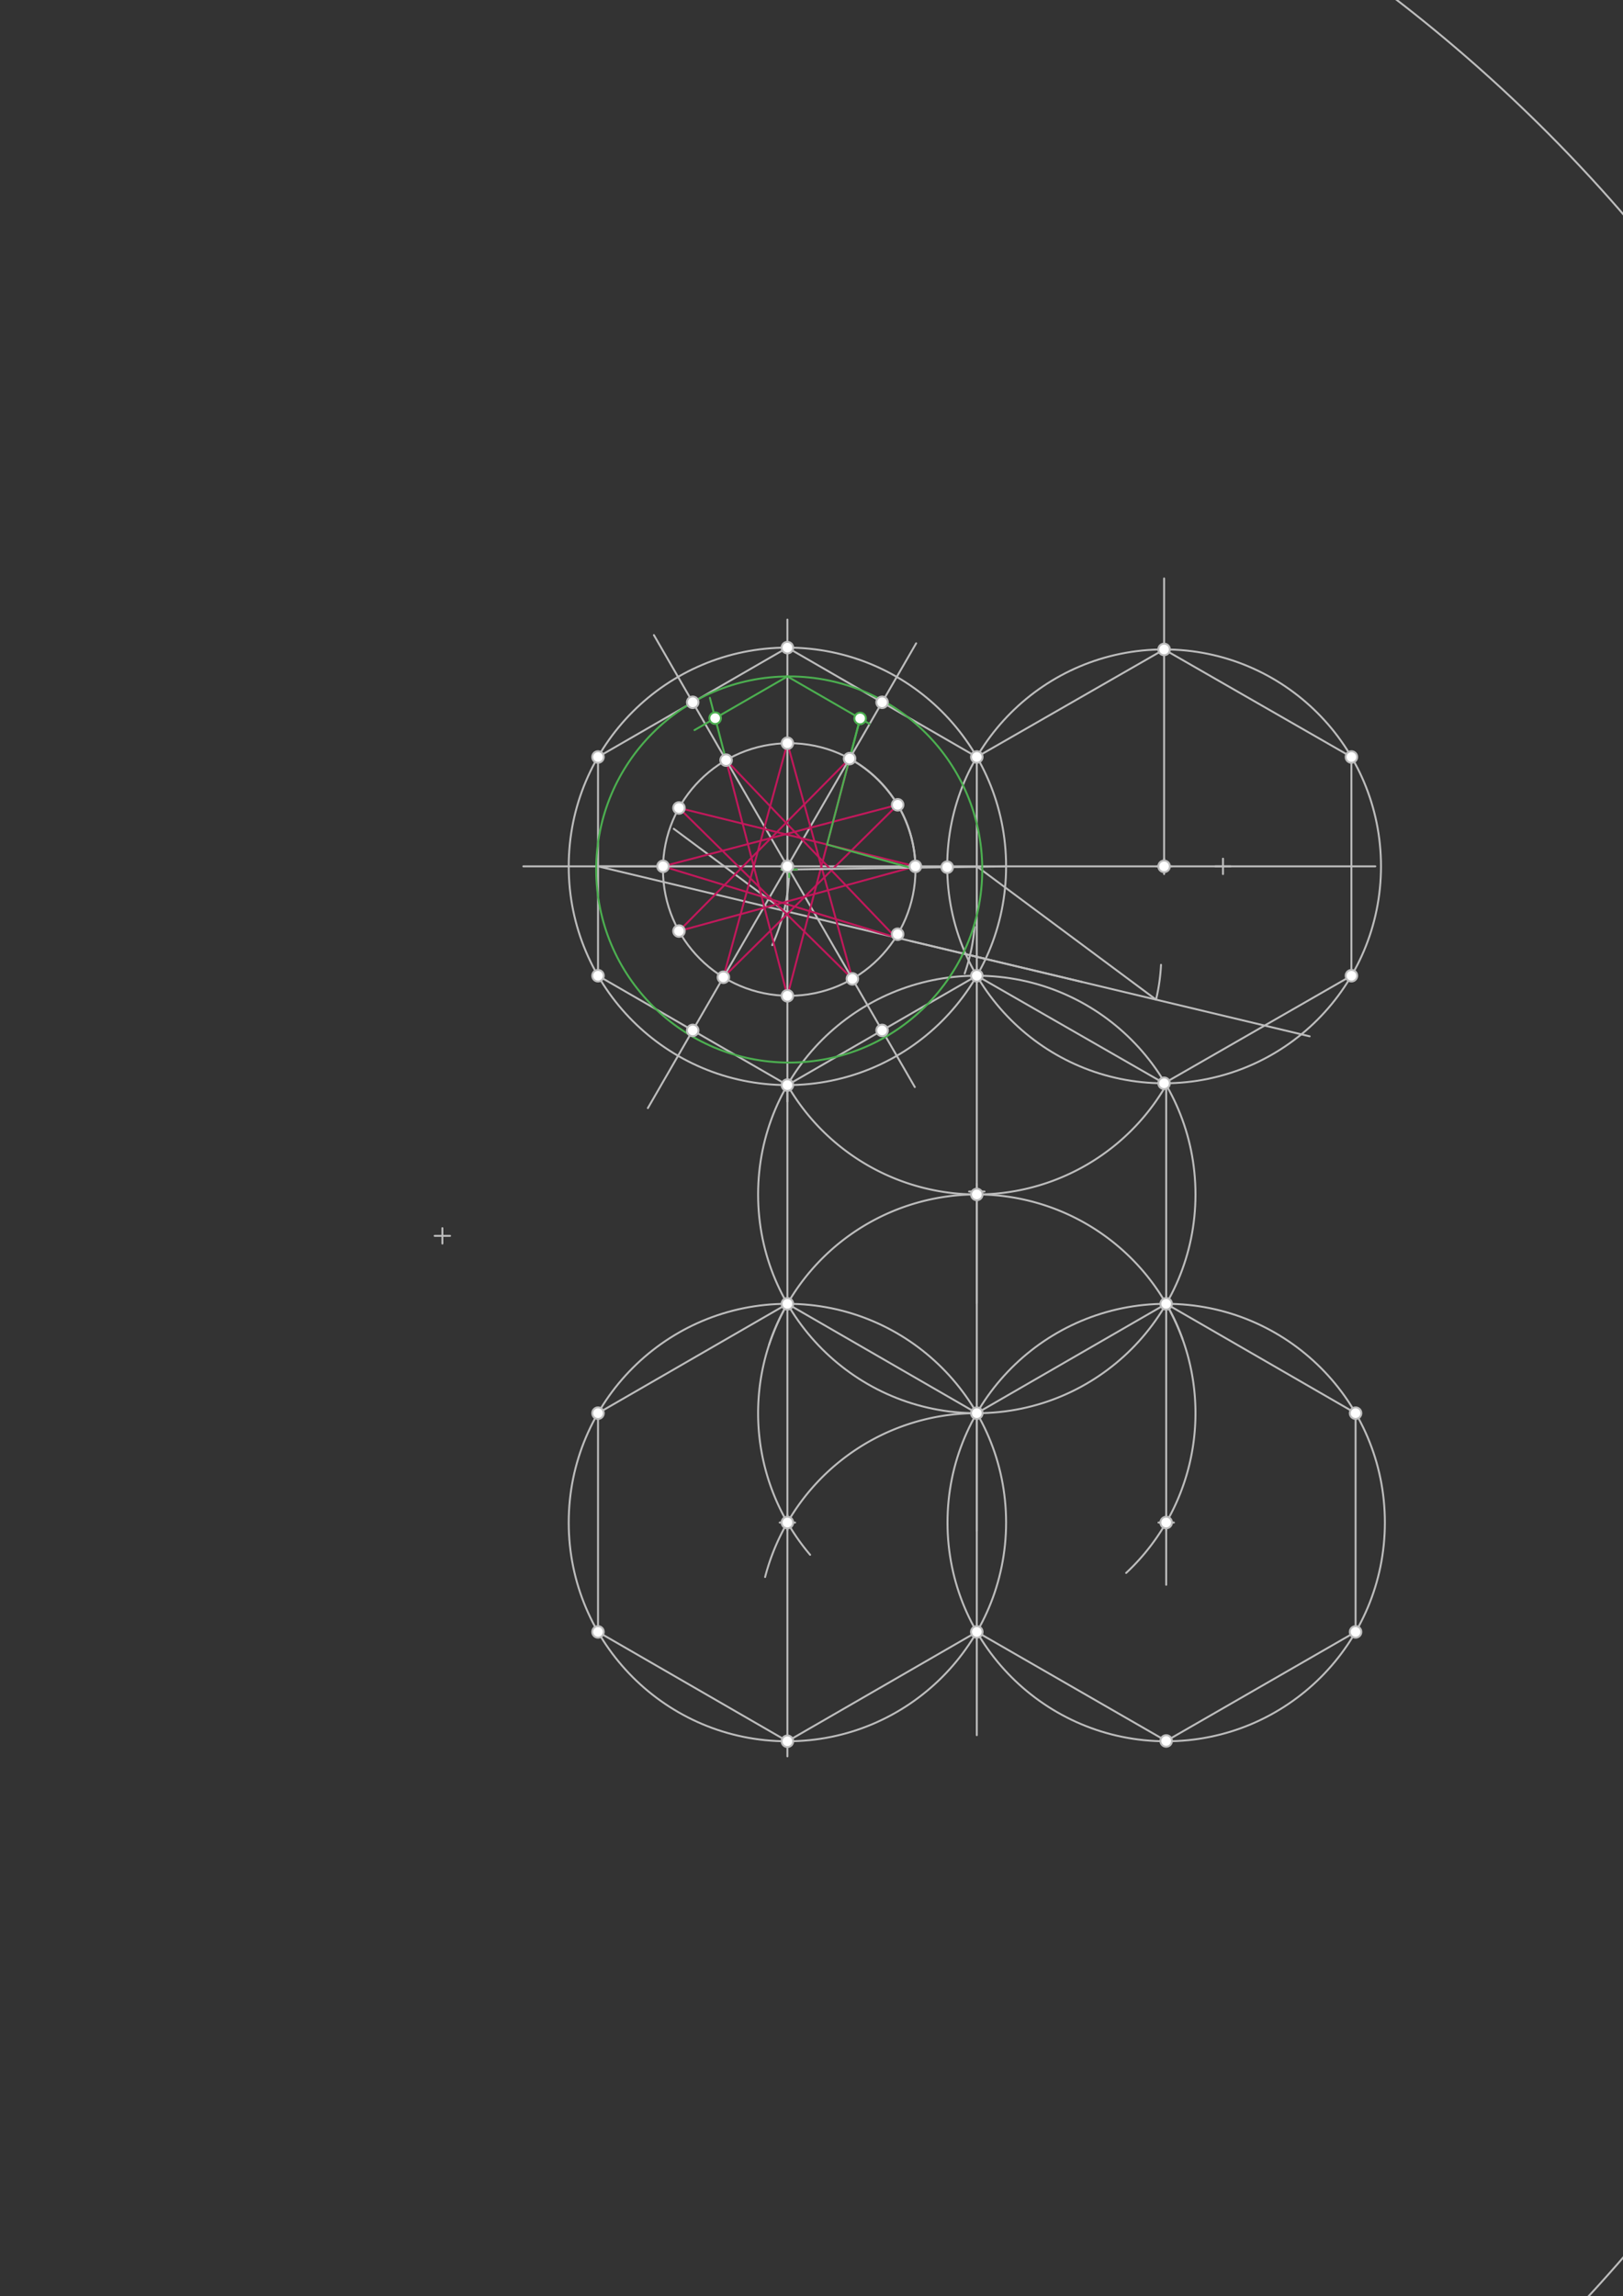 <svg xmlns="http://www.w3.org/2000/svg" class="svg--816" height="100%" preserveAspectRatio="xMidYMid meet" viewBox="0 0 842 1191" width="100%"><rect x="0" y="0" width="842" height="1191" fill="#333333" stroke="none"/><defs><marker id="marker-arrow" markerHeight="16" markerUnits="userSpaceOnUse" markerWidth="24" orient="auto-start-reverse" refX="24" refY="4" viewBox="0 0 24 8"><path d="M 0 0 L 24 4 L 0 8 z" stroke="inherit"></path></marker></defs><g class="aux-layer--949"><g class="element--733"><g class="center--a87"><line x1="404.5" y1="449.375" x2="412.5" y2="449.375" stroke="#BDBDBD" stroke-width="1" stroke-linecap="round"></line><line x1="408.5" y1="445.375" x2="408.5" y2="453.375" stroke="#BDBDBD" stroke-width="1" stroke-linecap="round"></line><circle class="hit--87b" cx="408.5" cy="449.375" r="4" stroke="none" fill="transparent"></circle></g><circle cx="408.5" cy="449.375" fill="none" r="113.455" stroke="#BDBDBD" stroke-dasharray="none" stroke-width="1"></circle></g><g class="element--733"><line stroke="#BDBDBD" stroke-dasharray="none" stroke-linecap="round" stroke-width="1" x1="408.5" x2="713.5" y1="449.375" y2="449.375"></line></g><g class="element--733"><line stroke="#BDBDBD" stroke-dasharray="none" stroke-linecap="round" stroke-width="1" x1="408.5" x2="271.5" y1="449.375" y2="449.375"></line></g><g class="element--733"><line stroke="#BDBDBD" stroke-dasharray="none" stroke-linecap="round" stroke-width="1" x1="408.5" x2="408.5" y1="449.375" y2="321.375"></line></g><g class="element--733"><line stroke="#BDBDBD" stroke-dasharray="none" stroke-linecap="round" stroke-width="1" x1="408.5" x2="408.5" y1="449.375" y2="571.375"></line></g><g class="element--733"><line stroke="#BDBDBD" stroke-dasharray="none" stroke-linecap="round" stroke-width="1" x1="408.5" x2="310.245" y1="335.92" y2="392.648"></line></g><g class="element--733"><line stroke="#BDBDBD" stroke-dasharray="none" stroke-linecap="round" stroke-width="1" x1="310.245" x2="310.245" y1="392.648" y2="506.102"></line></g><g class="element--733"><line stroke="#BDBDBD" stroke-dasharray="none" stroke-linecap="round" stroke-width="1" x1="310.245" x2="408.5" y1="506.102" y2="562.83"></line></g><g class="element--733"><line stroke="#BDBDBD" stroke-dasharray="none" stroke-linecap="round" stroke-width="1" x1="408.5" x2="506.755" y1="562.83" y2="506.102"></line></g><g class="element--733"><line stroke="#BDBDBD" stroke-dasharray="none" stroke-linecap="round" stroke-width="1" x1="506.755" x2="506.755" y1="506.102" y2="392.648"></line></g><g class="element--733"><line stroke="#BDBDBD" stroke-dasharray="none" stroke-linecap="round" stroke-width="1" x1="506.755" x2="408.5" y1="392.648" y2="335.92"></line></g><g class="element--733"><line stroke="#BDBDBD" stroke-dasharray="none" stroke-linecap="round" stroke-width="1" x1="359.373" x2="457.627" y1="364.284" y2="534.466"></line></g><g class="element--733"><line stroke="#BDBDBD" stroke-dasharray="none" stroke-linecap="round" stroke-width="1" x1="457.627" x2="359.373" y1="364.284" y2="534.466"></line></g><g class="element--733"><line stroke="#BDBDBD" stroke-dasharray="none" stroke-linecap="round" stroke-width="1" x1="359.373" x2="339.239" y1="364.284" y2="329.412"></line></g><g class="element--733"><line stroke="#BDBDBD" stroke-dasharray="none" stroke-linecap="round" stroke-width="1" x1="457.627" x2="474.595" y1="534.466" y2="563.856"></line></g><g class="element--733"><line stroke="#BDBDBD" stroke-dasharray="none" stroke-linecap="round" stroke-width="1" x1="457.627" x2="475.296" y1="364.284" y2="333.68"></line></g><g class="element--733"><line stroke="#BDBDBD" stroke-dasharray="none" stroke-linecap="round" stroke-width="1" x1="359.373" x2="336.105" y1="534.466" y2="574.766"></line></g><g class="element--733"><line stroke="#BDBDBD" stroke-dasharray="none" stroke-linecap="round" stroke-width="1" x1="310.245" x2="561.5" y1="449.375" y2="509.375"></line></g><g class="element--733"><path d="M 400.653 490.234 A 99.213 99.213 0 0 0 409.458 449.375" fill="none" stroke="#BDBDBD" stroke-dasharray="none" stroke-linecap="round" stroke-width="1"></path></g><g class="element--733"><path d="M 500.471 504.954 A 99.213 99.213 0 0 0 505.6 480.825" fill="none" stroke="#BDBDBD" stroke-dasharray="none" stroke-linecap="round" stroke-width="1"></path></g><g class="element--733"><line stroke="#BDBDBD" stroke-dasharray="none" stroke-linecap="round" stroke-width="1" x1="472.357" x2="511.296" y1="488.088" y2="497.386"></line></g><g class="element--733"><line stroke="#BDBDBD" stroke-dasharray="none" stroke-linecap="round" stroke-width="1" x1="503.244" x2="679.443" y1="495.463" y2="537.54"></line></g><g class="element--733"><path d="M 599.743 518.507 A 99.213 99.213 0 0 0 602.331 500.449" fill="none" stroke="#BDBDBD" stroke-dasharray="none" stroke-linecap="round" stroke-width="1"></path></g><g class="element--733"><line stroke="#BDBDBD" stroke-dasharray="none" stroke-linecap="round" stroke-width="1" x1="599.743" x2="506.755" y1="518.507" y2="449.375"></line></g><g class="element--733"><line stroke="#BDBDBD" stroke-dasharray="none" stroke-linecap="round" stroke-width="1" x1="406.744" x2="349.558" y1="472.419" y2="429.903"></line></g><g class="element--733"><line stroke="#BDBDBD" stroke-dasharray="none" stroke-linecap="round" stroke-width="1" x1="310.245" x2="375.748" y1="449.375" y2="449.375"></line></g><g class="element--733"><g class="center--a87"><line x1="405.444" y1="451.011" x2="413.444" y2="451.011" stroke="#BDBDBD" stroke-width="1" stroke-linecap="round"></line><line x1="409.444" y1="447.011" x2="409.444" y2="455.011" stroke="#BDBDBD" stroke-width="1" stroke-linecap="round"></line><circle class="hit--87b" cx="409.444" cy="451.011" r="4" stroke="none" fill="transparent"></circle></g><circle cx="409.444" cy="451.011" fill="none" r="65.503" stroke="#BDBDBD" stroke-dasharray="none" stroke-width="1"></circle></g><g class="element--733"><path d="M 440.769 393.483 A 65.503 65.503 0 0 1 474.927 449.375" fill="none" stroke="#BDBDBD" stroke-dasharray="none" stroke-linecap="round" stroke-width="1"></path></g><g class="element--733"><line stroke="#C2185B" stroke-dasharray="none" stroke-linecap="round" stroke-width="1" x1="376.693" x2="464.661" y1="394.283" y2="486.25"></line></g><g class="element--733"><line stroke="#C2185B" stroke-dasharray="none" stroke-linecap="round" stroke-width="1" x1="464.661" x2="343.962" y1="486.25" y2="449.375"></line></g><g class="element--733"><line stroke="#C2185B" stroke-dasharray="none" stroke-linecap="round" stroke-width="1" x1="343.962" x2="465.694" y1="449.375" y2="417.445"></line></g><g class="element--733"><line stroke="#C2185B" stroke-dasharray="none" stroke-linecap="round" stroke-width="1" x1="465.694" x2="375.287" y1="417.445" y2="506.902"></line></g><g class="element--733"><line stroke="#C2185B" stroke-dasharray="none" stroke-linecap="round" stroke-width="1" x1="375.287" x2="408.5" y1="506.902" y2="385.514"></line></g><g class="element--733"><line stroke="#C2185B" stroke-dasharray="none" stroke-linecap="round" stroke-width="1" x1="408.5" x2="442.196" y1="385.514" y2="507.738"></line></g><g class="element--733"><line stroke="#C2185B" stroke-dasharray="none" stroke-linecap="round" stroke-width="1" x1="442.196" x2="352.251" y1="507.738" y2="419.08"></line></g><g class="element--733"><line stroke="#C2185B" stroke-dasharray="none" stroke-linecap="round" stroke-width="1" x1="352.251" x2="474.927" y1="419.08" y2="449.375"></line></g><g class="element--733"><line stroke="#C2185B" stroke-dasharray="none" stroke-linecap="round" stroke-width="1" x1="474.927" x2="352.251" y1="449.375" y2="482.941"></line></g><g class="element--733"><line stroke="#C2185B" stroke-dasharray="none" stroke-linecap="round" stroke-width="1" x1="352.251" x2="440.769" y1="482.941" y2="393.483"></line></g><g class="element--733"><line stroke="#C2185B" stroke-dasharray="none" stroke-linecap="round" stroke-width="1" x1="440.769" x2="408.5" y1="393.483" y2="516.507"></line></g><g class="element--733"><line stroke="#C2185B" stroke-dasharray="none" stroke-linecap="round" stroke-width="1" x1="408.5" x2="376.693" y1="516.507" y2="394.283"></line></g><g class="element--733"><line stroke="#BDBDBD" stroke-dasharray="none" stroke-linecap="round" stroke-width="1" x1="409.444" x2="521.955" y1="451.011" y2="449.375"></line></g><g class="element--733"><g class="center--a87"><line x1="630.476" y1="449.375" x2="638.476" y2="449.375" stroke="#BDBDBD" stroke-width="1" stroke-linecap="round"></line><line x1="634.476" y1="445.375" x2="634.476" y2="453.375" stroke="#BDBDBD" stroke-width="1" stroke-linecap="round"></line><circle class="hit--87b" cx="634.476" cy="449.375" r="4" stroke="none" fill="transparent"></circle></g><circle cx="634.476" cy="449.375" fill="none" r="1128.055" stroke="#BDBDBD" stroke-dasharray="none" stroke-width="1"></circle></g><g class="element--733"><g class="center--a87"><line x1="599.93" y1="449.375" x2="607.93" y2="449.375" stroke="#BDBDBD" stroke-width="1" stroke-linecap="round"></line><line x1="603.93" y1="445.375" x2="603.93" y2="453.375" stroke="#BDBDBD" stroke-width="1" stroke-linecap="round"></line><circle class="hit--87b" cx="603.93" cy="449.375" r="4" stroke="none" fill="transparent"></circle></g><circle cx="603.93" cy="449.375" fill="none" r="112.521" stroke="#BDBDBD" stroke-dasharray="none" stroke-width="1"></circle></g><g class="element--733"><line stroke="#BDBDBD" stroke-dasharray="none" stroke-linecap="round" stroke-width="1" x1="603.93" x2="603.93" y1="449.375" y2="300.031"></line></g><g class="element--733"><line stroke="#BDBDBD" stroke-dasharray="none" stroke-linecap="round" stroke-width="1" x1="603.93" x2="506.755" y1="336.854" y2="392.648"></line></g><g class="element--733"><line stroke="#BDBDBD" stroke-dasharray="none" stroke-linecap="round" stroke-width="1" x1="603.93" x2="701.105" y1="336.854" y2="392.648"></line></g><g class="element--733"><line stroke="#BDBDBD" stroke-dasharray="none" stroke-linecap="round" stroke-width="1" x1="701.105" x2="701.105" y1="392.648" y2="506.102"></line></g><g class="element--733"><line stroke="#BDBDBD" stroke-dasharray="none" stroke-linecap="round" stroke-width="1" x1="701.105" x2="603.93" y1="506.102" y2="561.896"></line></g><g class="element--733"><line stroke="#BDBDBD" stroke-dasharray="none" stroke-linecap="round" stroke-width="1" x1="603.93" x2="506.755" y1="561.896" y2="506.102"></line></g><g class="element--733"><path d="M 408.5 562.83 A 113.455 113.455 0 0 0 605.145 562.594" fill="none" stroke="#BDBDBD" stroke-dasharray="none" stroke-linecap="round" stroke-width="1"></path></g><g class="element--733"><g class="center--a87"><line x1="502.755" y1="618.031" x2="510.755" y2="618.031" stroke="#BDBDBD" stroke-width="1" stroke-linecap="round"></line><line x1="506.755" y1="614.031" x2="506.755" y2="622.031" stroke="#BDBDBD" stroke-width="1" stroke-linecap="round"></line><circle class="hit--87b" cx="506.755" cy="618.031" r="4" stroke="none" fill="transparent"></circle></g><circle cx="506.755" cy="618.031" fill="none" r="1036.408" stroke="#BDBDBD" stroke-dasharray="none" stroke-width="1"></circle></g><g class="element--733"><line stroke="#BDBDBD" stroke-dasharray="none" stroke-linecap="round" stroke-width="1" x1="506.755" x2="506.755" y1="506.102" y2="676.031"></line></g><g class="element--733"><g class="center--a87"><line x1="225.5" y1="641.031" x2="233.5" y2="641.031" stroke="#BDBDBD" stroke-width="1" stroke-linecap="round"></line><line x1="229.5" y1="637.031" x2="229.5" y2="645.031" stroke="#BDBDBD" stroke-width="1" stroke-linecap="round"></line><circle class="hit--87b" cx="229.5" cy="641.031" r="4" stroke="none" fill="transparent"></circle></g><circle cx="229.5" cy="641.031" fill="none" r="809.996" stroke="#BDBDBD" stroke-dasharray="none" stroke-width="1"></circle></g><g class="element--733"><g class="center--a87"><line x1="502.755" y1="619.557" x2="510.755" y2="619.557" stroke="#BDBDBD" stroke-width="1" stroke-linecap="round"></line><line x1="506.755" y1="615.557" x2="506.755" y2="623.557" stroke="#BDBDBD" stroke-width="1" stroke-linecap="round"></line><circle class="hit--87b" cx="506.755" cy="619.557" r="4" stroke="none" fill="transparent"></circle></g><circle cx="506.755" cy="619.557" fill="none" r="113.455" stroke="#BDBDBD" stroke-dasharray="none" stroke-width="1"></circle></g><g class="element--733"><line stroke="#BDBDBD" stroke-dasharray="none" stroke-linecap="round" stroke-width="1" x1="506.755" x2="506.755" y1="619.557" y2="794.031"></line></g><g class="element--733"><path d="M 506.755 619.557 A 113.455 113.455 0 0 0 398.973 697.585" fill="none" stroke="#BDBDBD" stroke-dasharray="none" stroke-linecap="round" stroke-width="1"></path></g><g class="element--733"><path d="M 506.755 619.557 A 113.455 113.455 0 0 1 613.531 694.661" fill="none" stroke="#BDBDBD" stroke-dasharray="none" stroke-linecap="round" stroke-width="1"></path></g><g class="element--733"><line stroke="#BDBDBD" stroke-dasharray="none" stroke-linecap="round" stroke-width="1" x1="408.5" x2="408.5" y1="562.83" y2="676.285"></line></g><g class="element--733"><line stroke="#BDBDBD" stroke-dasharray="none" stroke-linecap="round" stroke-width="1" x1="408.5" x2="506.755" y1="676.285" y2="733.012"></line></g><g class="element--733"><line stroke="#BDBDBD" stroke-dasharray="none" stroke-linecap="round" stroke-width="1" x1="506.755" x2="605.01" y1="733.012" y2="676.285"></line></g><g class="element--733"><line stroke="#BDBDBD" stroke-dasharray="none" stroke-linecap="round" stroke-width="1" x1="605.01" x2="605.01" y1="676.285" y2="562.83"></line></g><g class="element--733"><path d="M 605.01 676.285 A 113.455 113.455 0 0 1 584.237 815.889" fill="none" stroke="#BDBDBD" stroke-dasharray="none" stroke-linecap="round" stroke-width="1"></path></g><g class="element--733"><line stroke="#BDBDBD" stroke-dasharray="none" stroke-linecap="round" stroke-width="1" x1="605.01" x2="605.01" y1="676.285" y2="822.031"></line></g><g class="element--733"><g class="center--a87"><line x1="601.01" y1="789.74" x2="609.01" y2="789.74" stroke="#BDBDBD" stroke-width="1" stroke-linecap="round"></line><line x1="605.01" y1="785.74" x2="605.01" y2="793.74" stroke="#BDBDBD" stroke-width="1" stroke-linecap="round"></line><circle class="hit--87b" cx="605.01" cy="789.74" r="4" stroke="none" fill="transparent"></circle></g><circle cx="605.01" cy="789.74" fill="none" r="113.455" stroke="#BDBDBD" stroke-dasharray="none" stroke-width="1"></circle></g><g class="element--733"><path d="M 408.5 676.285 A 113.455 113.455 0 0 0 420.289 806.467" fill="none" stroke="#BDBDBD" stroke-dasharray="none" stroke-linecap="round" stroke-width="1"></path></g><g class="element--733"><line stroke="#BDBDBD" stroke-dasharray="none" stroke-linecap="round" stroke-width="1" x1="506.755" x2="506.755" y1="733.012" y2="900.031"></line></g><g class="element--733"><line stroke="#BDBDBD" stroke-dasharray="none" stroke-linecap="round" stroke-width="1" x1="506.755" x2="605.01" y1="846.467" y2="903.031"></line></g><g class="element--733"><line stroke="#BDBDBD" stroke-dasharray="none" stroke-linecap="round" stroke-width="1" x1="605.01" x2="703.264" y1="903.031" y2="846.467"></line></g><g class="element--733"><line stroke="#BDBDBD" stroke-dasharray="none" stroke-linecap="round" stroke-width="1" x1="703.264" x2="703.264" y1="846.467" y2="733.012"></line></g><g class="element--733"><line stroke="#BDBDBD" stroke-dasharray="none" stroke-linecap="round" stroke-width="1" x1="703.264" x2="605.01" y1="733.012" y2="676.285"></line></g><g class="element--733"><path d="M 506.755 733.012 A 113.455 113.455 0 0 0 396.931 817.995" fill="none" stroke="#BDBDBD" stroke-dasharray="none" stroke-linecap="round" stroke-width="1"></path></g><g class="element--733"><g class="center--a87"><line x1="404.5" y1="789.739" x2="412.5" y2="789.739" stroke="#BDBDBD" stroke-width="1" stroke-linecap="round"></line><line x1="408.5" y1="785.739" x2="408.5" y2="793.739" stroke="#BDBDBD" stroke-width="1" stroke-linecap="round"></line><circle class="hit--87b" cx="408.5" cy="789.739" r="4" stroke="none" fill="transparent"></circle></g><circle cx="408.5" cy="789.739" fill="none" r="113.455" stroke="#BDBDBD" stroke-dasharray="none" stroke-width="1"></circle></g><g class="element--733"><line stroke="#BDBDBD" stroke-dasharray="none" stroke-linecap="round" stroke-width="1" x1="408.5" x2="408.5" y1="676.285" y2="911.031"></line></g><g class="element--733"><line stroke="#BDBDBD" stroke-dasharray="none" stroke-linecap="round" stroke-width="1" x1="408.5" x2="310.245" y1="676.285" y2="733.012"></line></g><g class="element--733"><line stroke="#BDBDBD" stroke-dasharray="none" stroke-linecap="round" stroke-width="1" x1="310.245" x2="310.245" y1="733.012" y2="846.467"></line></g><g class="element--733"><line stroke="#BDBDBD" stroke-dasharray="none" stroke-linecap="round" stroke-width="1" x1="310.245" x2="408.5" y1="846.467" y2="903.194"></line></g><g class="element--733"><line stroke="#BDBDBD" stroke-dasharray="none" stroke-linecap="round" stroke-width="1" x1="408.5" x2="506.755" y1="903.194" y2="846.467"></line></g><g class="element--733"><g class="center--a87"><line x1="405.444" y1="451.011" x2="413.444" y2="451.011" stroke="#4CAF50" stroke-width="1" stroke-linecap="round"></line><line x1="409.444" y1="447.011" x2="409.444" y2="455.011" stroke="#4CAF50" stroke-width="1" stroke-linecap="round"></line><circle class="hit--87b" cx="409.444" cy="451.011" r="4" stroke="none" fill="transparent"></circle></g><circle cx="409.444" cy="451.011" fill="none" r="100.143" stroke="#4CAF50" stroke-dasharray="none" stroke-width="1"></circle></g><g class="element--733"><line stroke="#4CAF50" stroke-dasharray="none" stroke-linecap="round" stroke-width="1" x1="440.769" x2="446.881" y1="393.483" y2="370.181"></line></g><g class="element--733"><line stroke="#4CAF50" stroke-dasharray="none" stroke-linecap="round" stroke-width="1" x1="408.5" x2="451.153" y1="350.872" y2="375.497"></line></g><g class="element--733"><line stroke="#4CAF50" stroke-dasharray="none" stroke-linecap="round" stroke-width="1" x1="408.5" x2="360.307" y1="350.872" y2="378.696"></line></g><g class="element--733"><line stroke="#4CAF50" stroke-dasharray="none" stroke-linecap="round" stroke-width="1" x1="376.693" x2="368.282" y1="394.283" y2="361.965"></line></g><g class="element--733"><line stroke="#4CAF50" stroke-dasharray="none" stroke-linecap="round" stroke-width="1" x1="429.079" x2="446.232" y1="438.053" y2="372.656"></line></g><g class="element--733"><line stroke="#4CAF50" stroke-dasharray="none" stroke-linecap="round" stroke-width="1" x1="429.079" x2="472.288" y1="438.053" y2="450.097"></line></g><g class="element--733"><circle cx="408.5" cy="449.375" r="3" stroke="#BDBDBD" stroke-width="1" fill="#ffffff"></circle>}</g><g class="element--733"><circle cx="408.5" cy="335.92" r="3" stroke="#BDBDBD" stroke-width="1" fill="#ffffff"></circle>}</g><g class="element--733"><circle cx="310.245" cy="392.648" r="3" stroke="#BDBDBD" stroke-width="1" fill="#ffffff"></circle>}</g><g class="element--733"><circle cx="310.245" cy="506.102" r="3" stroke="#BDBDBD" stroke-width="1" fill="#ffffff"></circle>}</g><g class="element--733"><circle cx="408.5" cy="562.83" r="3" stroke="#BDBDBD" stroke-width="1" fill="#ffffff"></circle>}</g><g class="element--733"><circle cx="506.755" cy="506.102" r="3" stroke="#BDBDBD" stroke-width="1" fill="#ffffff"></circle>}</g><g class="element--733"><circle cx="506.755" cy="392.648" r="3" stroke="#BDBDBD" stroke-width="1" fill="#ffffff"></circle>}</g><g class="element--733"><circle cx="359.373" cy="364.284" r="3" stroke="#BDBDBD" stroke-width="1" fill="#ffffff"></circle>}</g><g class="element--733"><circle cx="457.627" cy="364.284" r="3" stroke="#BDBDBD" stroke-width="1" fill="#ffffff"></circle>}</g><g class="element--733"><circle cx="359.373" cy="534.466" r="3" stroke="#BDBDBD" stroke-width="1" fill="#ffffff"></circle>}</g><g class="element--733"><circle cx="457.627" cy="534.466" r="3" stroke="#BDBDBD" stroke-width="1" fill="#ffffff"></circle>}</g><g class="element--733"><circle cx="408.5" cy="385.514" r="3" stroke="#BDBDBD" stroke-width="1" fill="#ffffff"></circle>}</g><g class="element--733"><circle cx="474.927" cy="449.375" r="3" stroke="#BDBDBD" stroke-width="1" fill="#ffffff"></circle>}</g><g class="element--733"><circle cx="440.769" cy="393.483" r="3" stroke="#BDBDBD" stroke-width="1" fill="#ffffff"></circle>}</g><g class="element--733"><circle cx="442.196" cy="507.738" r="3" stroke="#BDBDBD" stroke-width="1" fill="#ffffff"></circle>}</g><g class="element--733"><circle cx="408.5" cy="516.507" r="3" stroke="#BDBDBD" stroke-width="1" fill="#ffffff"></circle>}</g><g class="element--733"><circle cx="375.287" cy="506.902" r="3" stroke="#BDBDBD" stroke-width="1" fill="#ffffff"></circle>}</g><g class="element--733"><circle cx="352.251" cy="419.08" r="3" stroke="#BDBDBD" stroke-width="1" fill="#ffffff"></circle>}</g><g class="element--733"><circle cx="352.251" cy="482.941" r="3" stroke="#BDBDBD" stroke-width="1" fill="#ffffff"></circle>}</g><g class="element--733"><circle cx="465.694" cy="484.577" r="3" stroke="#BDBDBD" stroke-width="1" fill="#ffffff"></circle>}</g><g class="element--733"><circle cx="465.694" cy="417.445" r="3" stroke="#BDBDBD" stroke-width="1" fill="#ffffff"></circle>}</g><g class="element--733"><circle cx="376.693" cy="394.283" r="3" stroke="#BDBDBD" stroke-width="1" fill="#ffffff"></circle>}</g><g class="element--733"><circle cx="343.962" cy="449.375" r="3" stroke="#BDBDBD" stroke-width="1" fill="#ffffff"></circle>}</g><g class="element--733"><circle cx="603.93" cy="449.375" r="3" stroke="#BDBDBD" stroke-width="1" fill="#ffffff"></circle>}</g><g class="element--733"><circle cx="603.93" cy="336.854" r="3" stroke="#BDBDBD" stroke-width="1" fill="#ffffff"></circle>}</g><g class="element--733"><circle cx="491.41" cy="449.819" r="3" stroke="#BDBDBD" stroke-width="1" fill="#ffffff"></circle>}</g><g class="element--733"><circle cx="603.93" cy="561.896" r="3" stroke="#BDBDBD" stroke-width="1" fill="#ffffff"></circle>}</g><g class="element--733"><circle cx="701.105" cy="392.648" r="3" stroke="#BDBDBD" stroke-width="1" fill="#ffffff"></circle>}</g><g class="element--733"><circle cx="701.105" cy="506.102" r="3" stroke="#BDBDBD" stroke-width="1" fill="#ffffff"></circle>}</g><g class="element--733"><circle cx="506.755" cy="619.557" r="3" stroke="#BDBDBD" stroke-width="1" fill="#ffffff"></circle>}</g><g class="element--733"><circle cx="506.755" cy="733.012" r="3" stroke="#BDBDBD" stroke-width="1" fill="#ffffff"></circle>}</g><g class="element--733"><circle cx="408.5" cy="676.285" r="3" stroke="#BDBDBD" stroke-width="1" fill="#ffffff"></circle>}</g><g class="element--733"><circle cx="605.01" cy="676.285" r="3" stroke="#BDBDBD" stroke-width="1" fill="#ffffff"></circle>}</g><g class="element--733"><circle cx="605.01" cy="789.74" r="3" stroke="#BDBDBD" stroke-width="1" fill="#ffffff"></circle>}</g><g class="element--733"><circle cx="506.755" cy="846.467" r="3" stroke="#BDBDBD" stroke-width="1" fill="#ffffff"></circle>}</g><g class="element--733"><circle cx="703.264" cy="733.012" r="3" stroke="#BDBDBD" stroke-width="1" fill="#ffffff"></circle>}</g><g class="element--733"><circle cx="703.264" cy="846.467" r="3" stroke="#BDBDBD" stroke-width="1" fill="#ffffff"></circle>}</g><g class="element--733"><circle cx="605.01" cy="903.031" r="3" stroke="#BDBDBD" stroke-width="1" fill="#ffffff"></circle>}</g><g class="element--733"><circle cx="408.5" cy="789.739" r="3" stroke="#BDBDBD" stroke-width="1" fill="#ffffff"></circle>}</g><g class="element--733"><circle cx="310.245" cy="733.012" r="3" stroke="#BDBDBD" stroke-width="1" fill="#ffffff"></circle>}</g><g class="element--733"><circle cx="310.245" cy="846.467" r="3" stroke="#BDBDBD" stroke-width="1" fill="#ffffff"></circle>}</g><g class="element--733"><circle cx="408.5" cy="903.194" r="3" stroke="#BDBDBD" stroke-width="1" fill="#ffffff"></circle>}</g><g class="element--733"><circle cx="446.232" cy="372.656" r="3" stroke="#4CAF50" stroke-width="1" fill="#ffffff"></circle>}</g><g class="element--733"><circle cx="371.026" cy="372.507" r="3" stroke="#4CAF50" stroke-width="1" fill="#ffffff"></circle>}</g></g><g class="main-layer--75a"></g><g class="snaps-layer--ac6"></g><g class="temp-layer--52d"></g></svg>